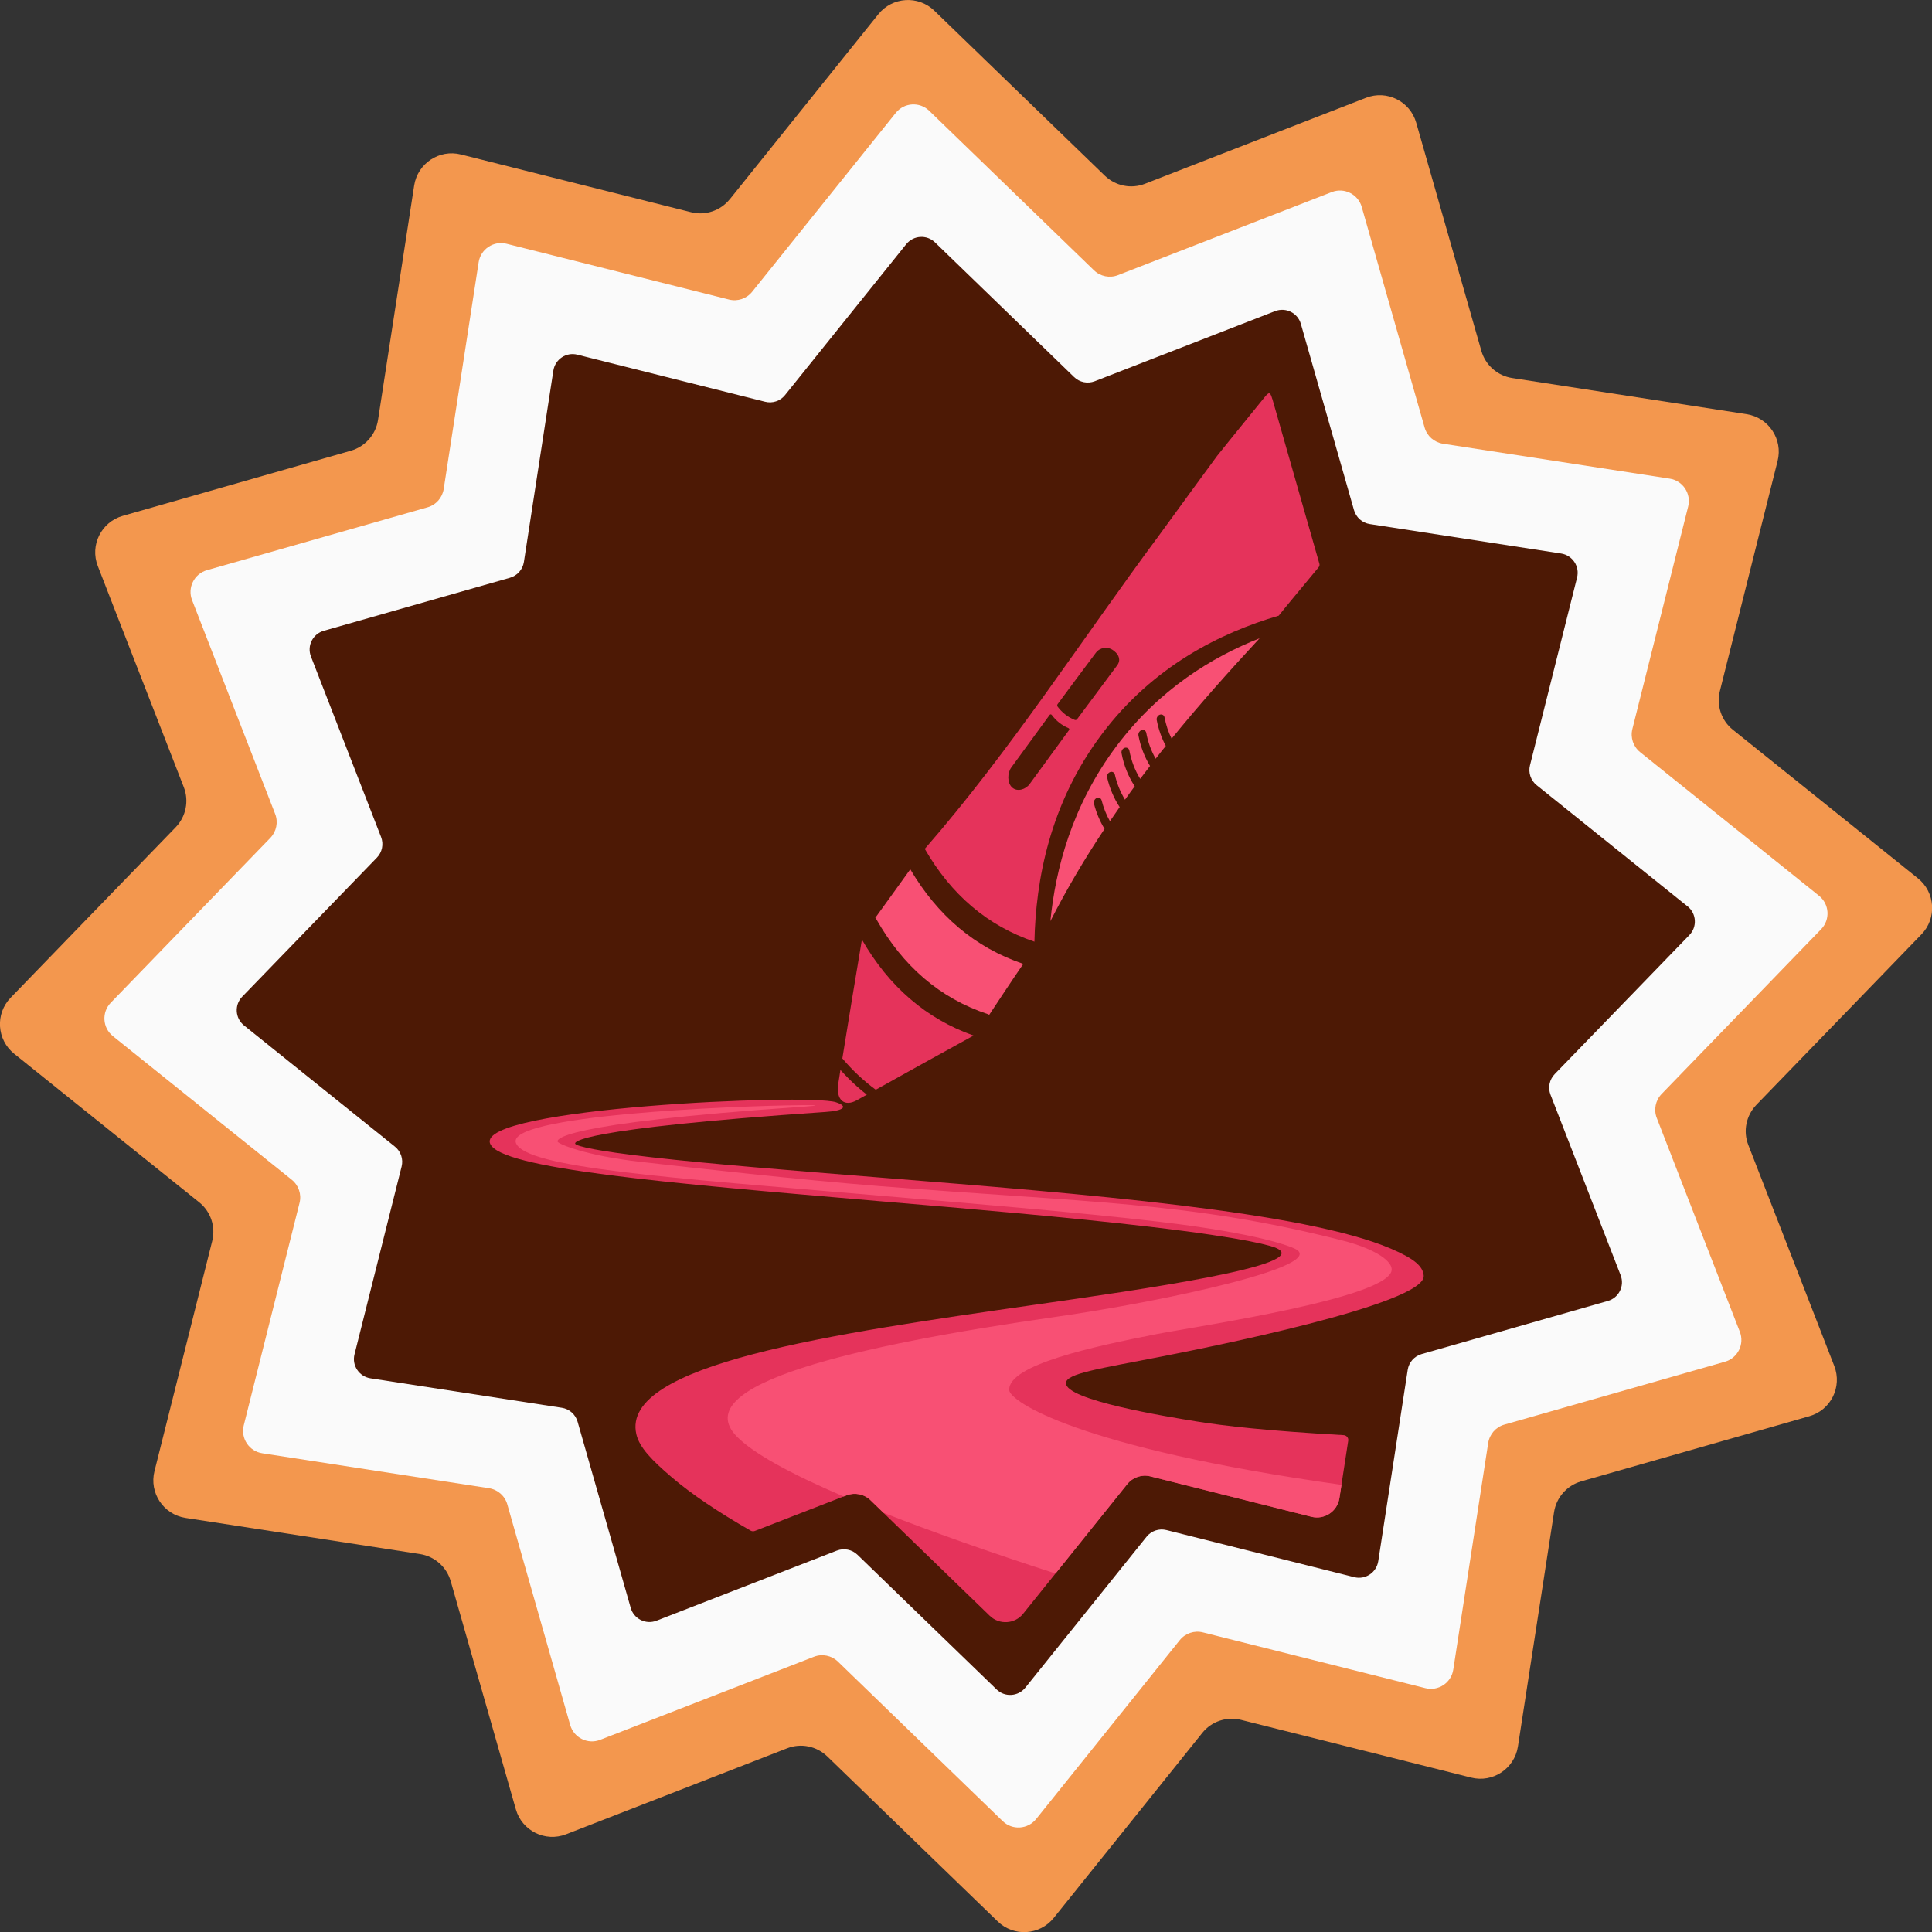 <?xml version="1.0" encoding="UTF-8"?>
<svg id="Calque_2" data-name="Calque 2" xmlns="http://www.w3.org/2000/svg" viewBox="0 0 240 240">
  <rect x="0" y="0" width="240" height="240" fill="#333333" stroke="none"/>
  <defs>
    <style>
      .cls-1 {
        fill: #f85074;
      }

      .cls-2 {
        fill: #f3974e;
      }

      .cls-3 {
        fill: #fafafa;
      }

      .cls-4 {
        fill: #e5335b;
      }

      .cls-5 {
        fill: #4d1905;
      }
    </style>
  </defs>
  <g id="Calque_1-2" data-name="Calque 1">
    <g>
      <path class="cls-2" d="m90.66,24.74c-1.15,1.44-3.04,2.07-4.82,1.62l-17.63-4.42-10.95-2.75c-2.69-.68-5.38,1.11-5.81,3.85l-1.72,11.16-2.77,17.97c-.28,1.82-1.6,3.31-3.37,3.82l-17.48,4.99-10.86,3.1c-2.67.76-4.11,3.65-3.1,6.24l4.09,10.52,6.59,16.94c.67,1.72.27,3.66-1.01,4.99l-12.65,13.06-7.85,8.11c-1.93,1.99-1.73,5.22.44,6.96l8.8,7.07,14.18,11.38c1.44,1.15,2.07,3.04,1.62,4.82l-4.42,17.63-2.75,10.95c-.68,2.69,1.11,5.38,3.85,5.81l11.16,1.72,17.97,2.77c1.82.28,3.31,1.6,3.82,3.37l4.99,17.48,3.1,10.86c.76,2.67,3.65,4.11,6.24,3.1l10.52-4.09,16.94-6.59c1.72-.67,3.66-.27,4.99,1.01l13.06,12.65,8.11,7.85c1.99,1.93,5.22,1.73,6.96-.44l7.07-8.8,11.38-14.18c1.15-1.44,3.04-2.07,4.82-1.62l17.63,4.42,10.95,2.75c2.69.68,5.38-1.11,5.81-3.85l1.72-11.16,2.77-17.97c.28-1.82,1.6-3.31,3.37-3.82l17.48-4.99,10.86-3.1c2.67-.76,4.11-3.65,3.1-6.24l-4.09-10.52-6.59-16.94c-.67-1.72-.27-3.66,1.01-4.99l12.65-13.06,7.85-8.11c1.93-1.99,1.73-5.22-.44-6.96l-8.8-7.07-14.18-11.38c-1.44-1.15-2.07-3.04-1.62-4.82l4.42-17.63,2.75-10.95c.68-2.69-1.11-5.38-3.85-5.81l-11.16-1.72-17.97-2.77c-1.82-.28-3.31-1.6-3.82-3.37l-4.99-17.48-3.1-10.86c-.76-2.67-3.65-4.11-6.24-3.1l-10.52,4.09-16.94,6.59c-1.72.67-3.66.27-4.99-1.01L116.07,1.33c-1.99-1.93-5.22-1.73-6.96.44l-18.45,22.98Z"/>
      <path class="cls-3" d="m124.56,226.23l-20.47-19.82c-.79-.76-1.95-1-2.98-.6l-26.56,10.32c-1.54.6-3.27-.26-3.72-1.85l-7.81-27.4c-.3-1.06-1.19-1.84-2.28-2.01l-28.16-4.34c-1.64-.25-2.7-1.86-2.3-3.46l6.93-27.64c.27-1.07-.11-2.19-.97-2.88l-22.22-17.84c-1.29-1.04-1.41-2.96-.26-4.15l19.82-20.47c.76-.79,1-1.95.6-2.98l-10.32-26.56c-.6-1.54.26-3.27,1.85-3.72l27.4-7.81c1.06-.3,1.84-1.19,2.01-2.28l4.34-28.16c.25-1.64,1.86-2.7,3.46-2.3l27.64,6.93c1.07.27,2.19-.11,2.88-.97l17.84-22.22c1.04-1.29,2.96-1.41,4.15-.26l20.47,19.82c.79.76,1.95,1,2.98.6l26.56-10.32c1.54-.6,3.27.26,3.72,1.85l7.81,27.4c.3,1.06,1.19,1.84,2.28,2.01l28.16,4.34c1.64.25,2.7,1.86,2.3,3.46l-6.93,27.64c-.27,1.07.11,2.19.97,2.88l22.22,17.84c1.29,1.04,1.41,2.96.26,4.15l-19.82,20.47c-.76.79-1,1.95-.6,2.98l10.32,26.56c.6,1.54-.26,3.27-1.85,3.72l-27.4,7.81c-1.06.3-1.84,1.19-2.01,2.28l-4.34,28.16c-.25,1.64-1.86,2.7-3.46,2.3l-27.64-6.93c-1.07-.27-2.19.11-2.88.97l-17.84,22.22c-1.04,1.29-2.96,1.41-4.15.26Z"/>
      <path class="cls-5" d="m209.64,112.6l-18.75-15.06c-.74-.59-1.06-1.56-.83-2.47l5.85-23.33c.35-1.38-.57-2.76-1.98-2.98l-23.77-3.66c-.93-.14-1.7-.82-1.96-1.73l-6.6-23.13c-.39-1.37-1.87-2.1-3.2-1.59l-22.41,8.71c-.88.34-1.88.14-2.56-.52l-17.28-16.73c-1.02-.99-2.67-.89-3.57.22l-15.06,18.75c-.59.74-1.56,1.06-2.47.83l-23.33-5.85c-1.38-.35-2.76.57-2.98,1.98l-3.66,23.77c-.14.93-.82,1.7-1.73,1.96l-23.13,6.59c-1.37.39-2.11,1.87-1.59,3.2l8.71,22.42c.34.88.14,1.88-.52,2.56l-16.73,17.27c-.99,1.02-.89,2.67.22,3.57l18.75,15.06c.74.59,1.06,1.56.83,2.47l-5.85,23.33c-.35,1.38.57,2.76,1.98,2.98l23.77,3.66c.93.14,1.7.82,1.96,1.73l6.6,23.13c.39,1.37,1.87,2.1,3.2,1.59l22.41-8.71c.88-.34,1.88-.14,2.56.52l17.28,16.73c1.02.99,2.67.89,3.57-.22l15.06-18.75c.59-.74,1.56-1.06,2.47-.83l23.33,5.85c1.38.35,2.76-.57,2.98-1.98l3.66-23.77c.14-.93.82-1.7,1.73-1.96l23.13-6.6c1.37-.39,2.11-1.87,1.59-3.2l-8.71-22.42c-.34-.88-.14-1.88.52-2.56l16.73-17.27c.99-1.02.89-2.67-.22-3.57Z"/>
      <path class="cls-4" d="m132.42,171.81c-.07,2.13,12.55,4.17,16.24,4.77,3.38.55,8.83,1.17,18.25,1.7.36.02.63.34.57.7l-.84,5.47-.26,1.67c-.26,1.64-1.86,2.7-3.47,2.3l-20.01-5.02c-1.07-.27-2.19.11-2.88.97l-8.91,11.1-4.01,4.99c-1.03,1.29-2.96,1.41-4.15.26l-13.21-12.8-1.61-1.56c-.78-.76-1.93-.99-2.95-.61l-.39.15-11.02,4.28c-.17.07-.37.05-.53-.04-4.05-2.32-7.35-4.54-9.78-6.62-2.47-2.11-4.03-3.7-4.41-5.35-2.03-8.72,24.32-12.48,49.44-16.08,13.52-1.93,34.48-4.93,30.13-7.02-.54-.26-3.29-1.21-15.91-2.69-9.9-1.16-22.27-2.22-33.74-3.19-26.21-2.24-46.91-4-48.09-7.14-1.68-4.43,39.51-6.23,42.95-5.13,1.58.51,1.03,1.06-1.28,1.21-31.25,2.13-31.21,3.77-31.09,3.96.19.31,2.75.91,9.49,1.67,7.34.84,17.65,1.66,28,2.49,26.05,2.08,53.02,4.24,63.85,8.87,2.98,1.28,3.96,2.21,4.06,3.35.3,3.56-27.58,9.07-32.49,10.03-7.93,1.55-11.91,2.12-11.96,3.31Z"/>
      <path class="cls-1" d="m125.37,172.69c.07,1.35,8.32,7.13,41.28,11.76l-.26,1.67c-.26,1.64-1.86,2.7-3.47,2.3l-20.01-5.02c-1.07-.27-2.19.11-2.88.97l-8.91,11.1c-8.13-2.64-15.35-5.18-21.37-7.55l-1.61-1.56c-.79-.76-1.95-1-2.97-.6l-.37.14c-6.64-2.84-11.26-5.38-13.29-7.47-6.23-6.43,14.62-11.27,39.73-14.86,13.53-1.93,33.96-6.36,29.62-8.45-.55-.26-4.32-1.88-16.94-3.36-9.91-1.16-23.28-2.26-34.74-3.24-26.21-2.24-43.71-3.42-45.07-6.49-1.54-3.48,26.86-4.66,35.36-4.74,1.85-.02,2.76.02.44.18-31.24,2.12-30.75,4.18-30.63,4.37.19.3,3.46,1.71,10.21,2.48,7.34.83,19.26,2.18,29.62,3.01,26.04,2.08,38.55,1.91,57.62,6.76,3.81.97,6.05,2.39,6.15,3.54.3,3.55-24.25,7.13-29.16,8.09-7.93,1.55-18.53,3.84-18.35,6.97Z"/>
      <path class="cls-4" d="m158.05,49.57c-.26-.92-.41-.9-.97-.21-1.85,2.3-3.84,4.71-5.89,7.28-.02,0-6.06,8.28-7.19,9.84-9.68,13.04-18.55,26.86-29.12,38.97,1.62,2.82,3.57,5.22,5.84,7.15,2.27,1.93,4.87,3.4,7.78,4.38.16-7.56,1.87-17.15,8.39-25.8,6.35-8.43,14.71-12.57,21.96-14.7.69-.89,3.05-3.71,4.96-6.02.1-.12.13-.28.09-.43l-5.84-20.46Zm-25.26,41.14c-1.63,2.22-3.26,4.45-4.88,6.68-.48.67-1.49.99-2.12.48-.03-.02-.04-.04-.07-.06-.63-.58-.58-1.81-.09-2.48,1.58-2.18,3.17-4.35,4.76-6.52.08-.1.19-.09.27.01.53.72,1.24,1.28,2.05,1.62.12.05.16.17.08.27Zm5.97-8.03c-1.66,2.22-3.31,4.44-4.96,6.66-.06.09-.19.13-.29.09-.85-.34-1.58-.91-2.13-1.65-.06-.09-.07-.23,0-.31,1.58-2.14,3.16-4.26,4.75-6.38.51-.68,1.47-.81,2.15-.31l.12.09c.62.48.86,1.16.36,1.81Zm-25.71,41.4c-2.32-1.99-4.31-4.46-5.98-7.36-.82,4.88-1.63,9.8-2.43,14.76,1.25,1.48,2.64,2.78,4.15,3.89,4.01-2.24,8.06-4.48,12.15-6.73-2.94-1.04-5.58-2.56-7.89-4.56Zm-6.56,10.91c-.73-.65-1.42-1.34-2.09-2.08-.09.55-.17,1.11-.26,1.66-.33,2.05.72,2.99,2.33,2.09.41-.23.81-.45,1.21-.68-.41-.31-.8-.65-1.19-.99Z"/>
      <path class="cls-1" d="m127.12,119.74c-2.99-1.01-5.66-2.51-8-4.48-2.34-1.97-4.35-4.4-6.04-7.27-1.39,1.95-3.54,4.9-4.35,6.03.05.04.09.09.12.15,3.29,5.83,7.92,9.85,13.86,11.81.06.02.12.05.17.09.79-1.2,2.85-4.32,4.24-6.34Z"/>
      <path class="cls-1" d="m135.9,99.81c-.07-.27.09-.58.35-.68.26-.11.53.02.6.3.23.92.58,1.79,1.03,2.58.4-.59.8-1.17,1.21-1.75-.72-1.09-1.25-2.35-1.56-3.68-.06-.27.1-.57.37-.67.26-.1.53.04.59.31.25,1.12.69,2.18,1.26,3.12.4-.56.8-1.12,1.21-1.67-.8-1.2-1.36-2.61-1.64-4.11-.05-.28.12-.57.39-.66.27-.09.53.06.58.33.24,1.27.7,2.48,1.35,3.52.4-.54.81-1.07,1.22-1.6-.69-1.13-1.18-2.43-1.44-3.79-.05-.28.13-.57.39-.66.27-.09.53.06.58.33.21,1.15.61,2.24,1.17,3.22.42-.54.83-1.07,1.26-1.59-.53-.98-.91-2.08-1.13-3.22-.05-.28.13-.57.39-.66.27-.09.53.06.58.33.18.93.47,1.83.88,2.65,3.48-4.28,7.16-8.4,10.93-12.47-5.87,2.32-12.44,6.3-17.76,13.37-5.58,7.43-7.6,15.36-8.23,21.77,2.03-3.99,4.29-7.8,6.73-11.46-.58-.95-1.03-2.02-1.32-3.15Z"/>
    </g>
  </g>
</svg>